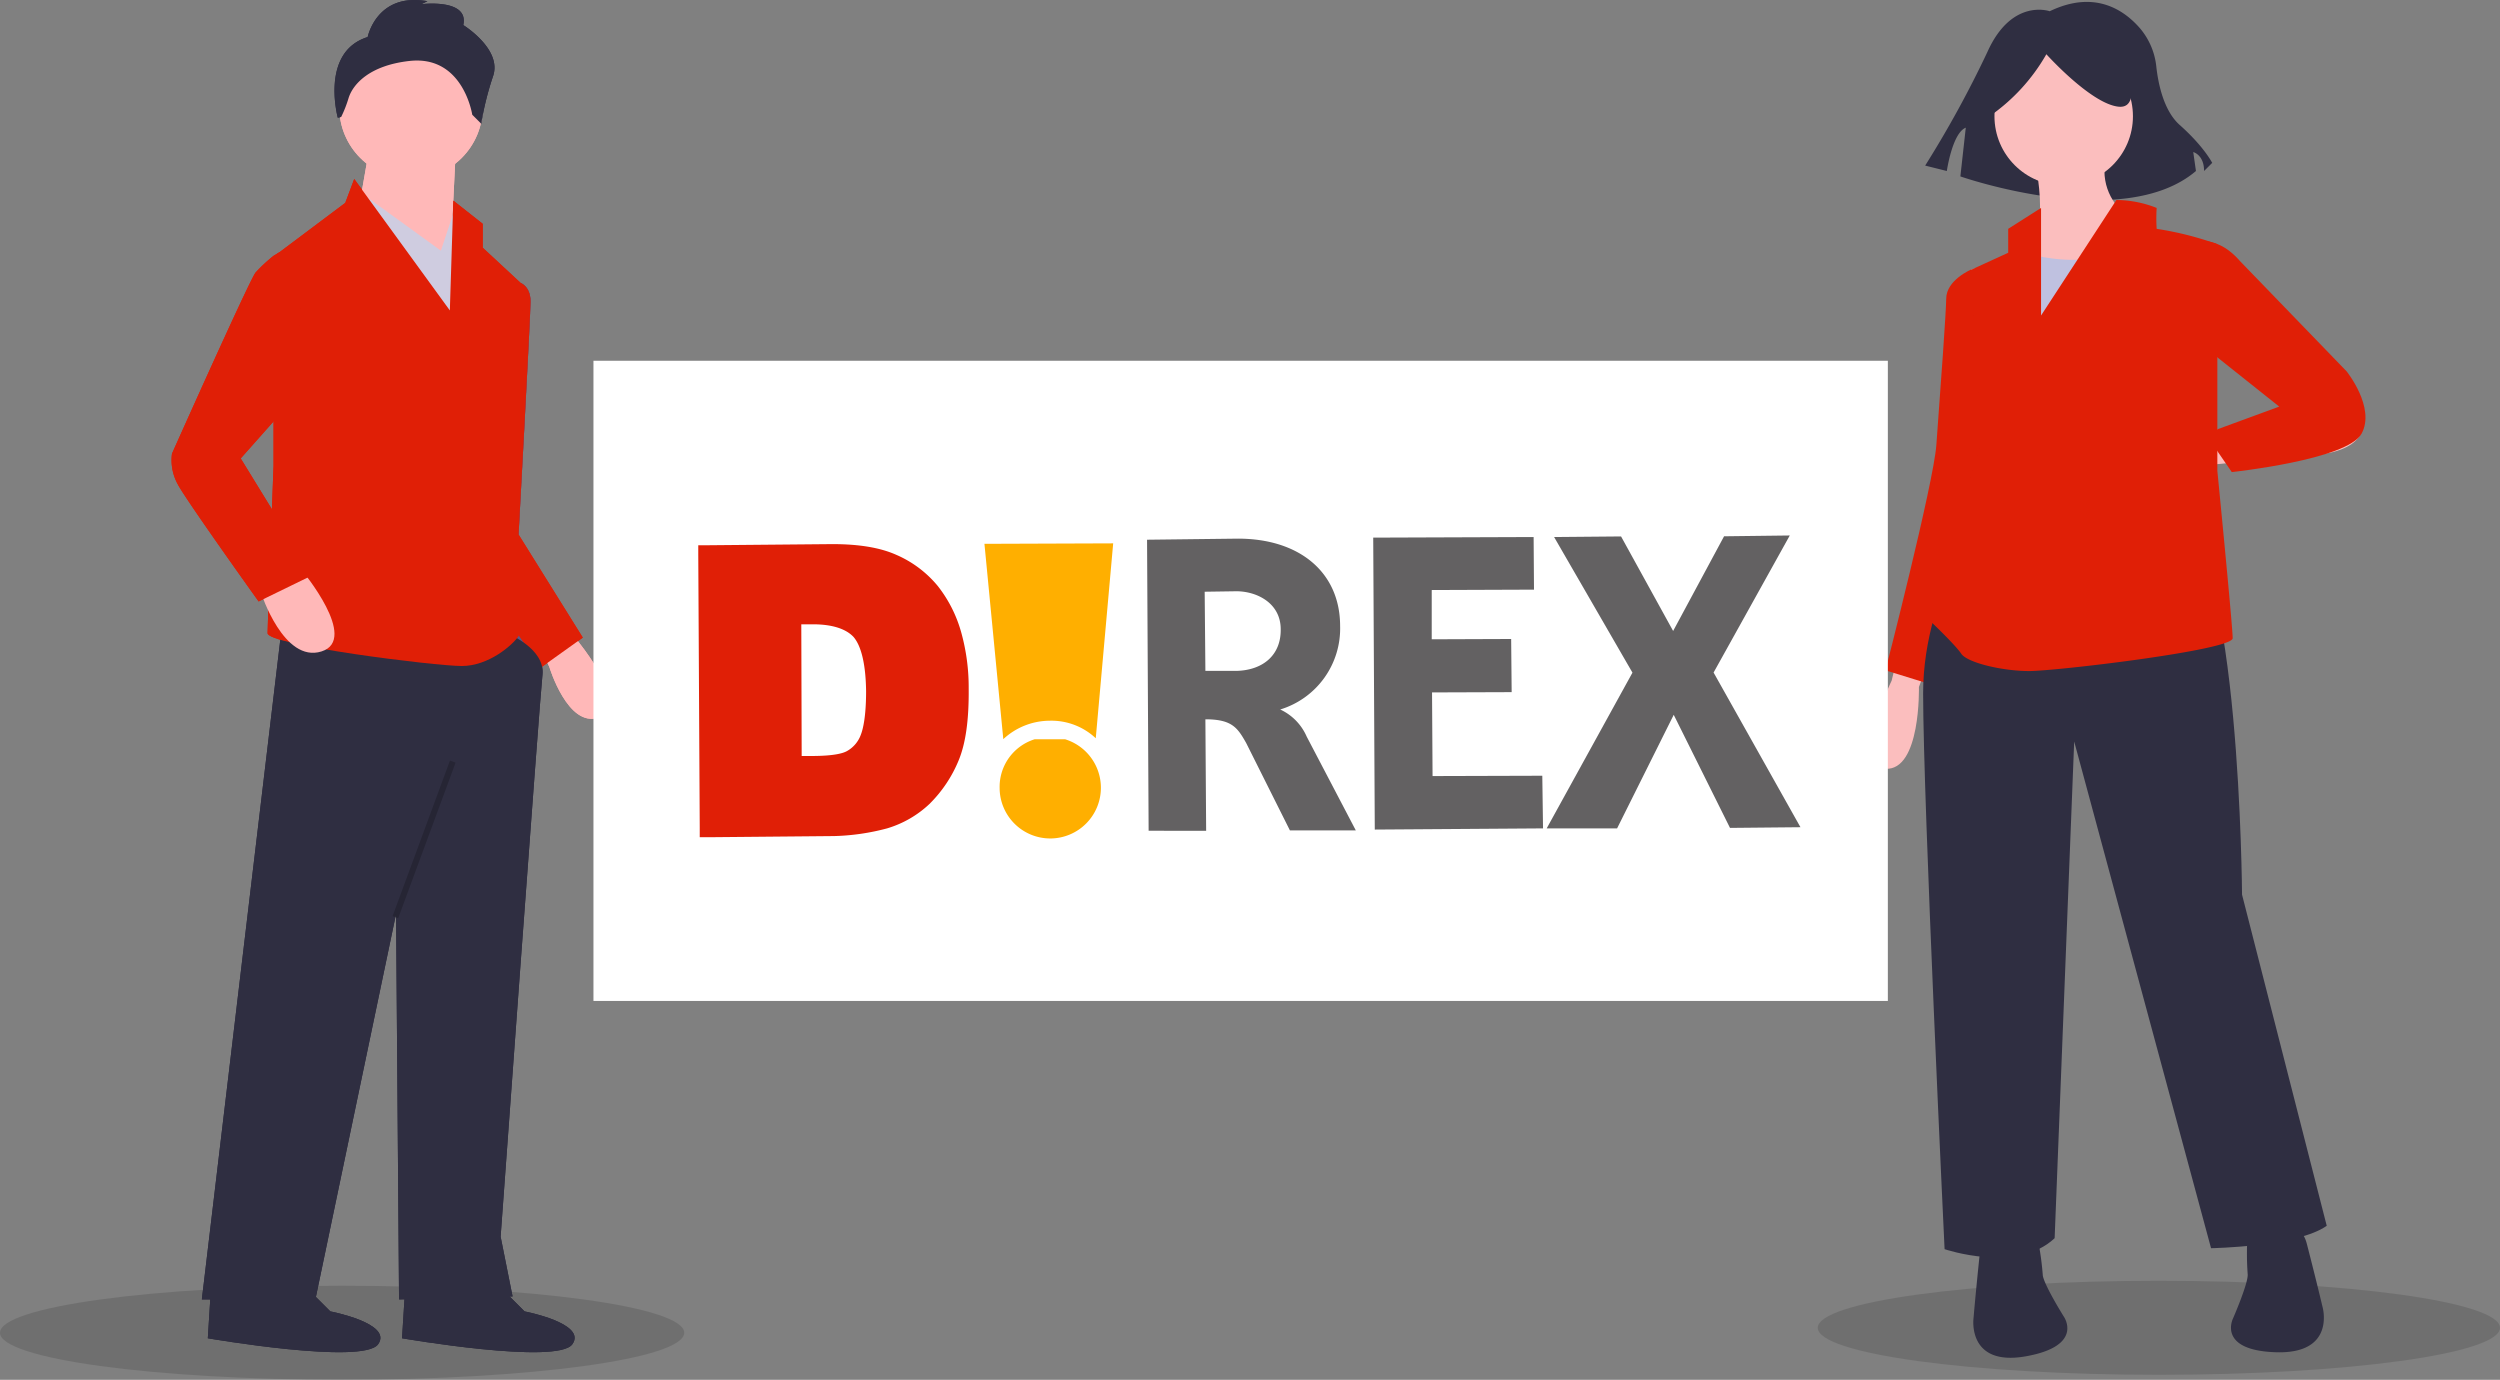 <svg xmlns="http://www.w3.org/2000/svg" xmlns:xlink="http://www.w3.org/1999/xlink" width="535" height="295.272" viewBox="0 0 535 295.272"><rect x="0" y="0" width="535" height="295.272" fill="#808080" stroke="none"/><defs><clipPath id="a"><rect width="79" height="85" fill="#e01f06"/></clipPath><clipPath id="b"><rect width="26" height="25" transform="translate(0.007 0.423)" fill="#ffaf00"/></clipPath></defs><g transform="translate(-302 -2780.799)"><ellipse cx="72.999" cy="10.062" rx="72.999" ry="10.062" transform="translate(691.002 3054.885)" opacity="0.13"/><path d="M780.861,188.061s-8.113-2.9-13.328,8.692a228.554,228.554,0,0,1-13.328,24.338l4.636,1.159s1.159-8.113,4.056-9.272l-1.159,10.431s34.769,12.169,50.414-1.159l-.579-4.056s2.318.579,2.318,4.056l1.738-1.738s-1.738-3.477-6.954-8.113c-3.423-3.043-4.6-8.832-5-12.451a15.069,15.069,0,0,0-3.469-8.205C796.738,187.727,790.423,183.457,780.861,188.061Z" transform="translate(-40.219 2595.144)" fill="#2f2e41"/><path d="M897.59,336.566s15.266,13.021,17.511,20.654-8.531,8.531-8.531,8.531L883.222,368s-.449,10.776-4.49,12.123-.82-17.82-.82-17.82l22.822-6.426L890.406,345.1Z" transform="translate(-107.709 2512.219)" fill="#fbbebe"/><path d="M744.479,366.566l-1.8,23.8L732.8,430.774s-8.98,18.409-1.347,18.858,7.184-17.511,7.184-17.511l14.368-38.166,1.347-26.043Z" transform="translate(-25.99 2495.689)" fill="#fbbebe"/><path d="M545.148,681.19V698.7l10.776-2.694-3.143-16.164Z" transform="translate(181.423 2353.485)" fill="#fbbebe"/><path d="M673.148,681.19V698.7l10.776-2.694-3.143-16.164Z" transform="translate(110.896 2353.485)" fill="#fbbebe"/><circle cx="14.817" cy="14.817" r="14.817" transform="translate(728.815 2790.862)" fill="#fbbebe"/><path d="M799.523,256.566s5.388,19.307-3.143,24.247,21.552,8.531,29.635-6.286c0,0-14.368-4.939-10.327-17.96Z" transform="translate(-62.626 2556.299)" fill="#fbbebe"/><path d="M772.161,314.464l-2.694-.9s-5.388,2.245-5.388,6.286c0,2.4-1.154,18.428-2.11,31.3-.615,8.279-10.887,48.213-10.887,48.213l10.887,3.365s13.8-32.234,13.8-46.08S772.161,314.464,772.161,314.464Z" transform="translate(-45.591 2524.893)" fill="#e01f06"/><path d="M768.048,422.5s-14.817,18.881-14.817,41.781,4.592,118.966,4.592,118.966,15.47,5.286,23.552-2.347l4.184-106.292,29.288,108.435s18.47-.306,24.756-4.8l-18.123-70.861s-.449-74.536-13.919-79.924S768.048,422.5,768.048,422.5Z" transform="translate(-39.682 2464.872)" fill="#2f2e41"/><path d="M791.1,774.828s-11.674-6.286-12.572,2.245-1.347,13.919-1.347,13.919-1.347,10.327,11.225,8.082,8.082-8.531,8.082-8.531-4.49-7.184-4.49-8.98A62.376,62.376,0,0,0,791.1,774.828Z" transform="translate(-52.854 2271.971)" fill="#2f2e41"/><path d="M903.419,772.917s10.625-7.932,12.766.374,3.377,13.571,3.377,13.571,2.849,10.017-9.917,9.643-9.247-7.252-9.247-7.252,3.386-7.766,3.123-9.542A62.379,62.379,0,0,1,903.419,772.917Z" transform="translate(-120.524 2273.678)" fill="#2f2e41"/><path d="M874.925,300.667s5.837-3.143,11.674,3.592l22.822,23.6s6.258,7.762,3.2,13.349-27.771,8.213-27.771,8.213l-5.647-8.213,15.8-5.8-22.77-18.127Z" transform="translate(-105.25 2532.403)" fill="#e01f06"/><path d="M783.916,219.118a40.576,40.576,0,0,0,12.3-13.37s9.626,10.7,15.509,11.231.535-12.835.535-12.835l-10.7-2.674L791.4,202.54l-8.022,5.348Z" transform="translate(-56.294 2586.656)" fill="#2f2e41"/><path d="M813.5,294.566s-6.284,9.935-25.143,5.192l-10.7,2.947-1.422.392s1.347,26.941,4.939,31.88,2.694,7.633,1.8,8.082-3.143-.449-1.8,1.8,3.143.9,1.347,2.245-2.694,6.286-2.694,6.286l42.207,5.388s-1.347-17.511,2.245-26.492a115.709,115.709,0,0,0,4.49-12.572l-2.694-22.451Z" transform="translate(-52.355 2535.361)" fill="#bfc1e0"/><path d="M286.052,272.858l-16.127,24.715V274.555l-7.033,4.476v5.115l-8.13,3.729,2.375,36.554-11,38.46s5.427,5.143,6.706,7.061,8.775,3.714,14.529,3.714,43.561-4.476,43.561-7.034-3.279-35.807-3.279-35.807V282.316a69.178,69.178,0,0,0-12.986-3.286,34.361,34.361,0,0,1,0-4.476A23.747,23.747,0,0,0,286.052,272.858Z" transform="translate(468.861 2550.742)" fill="#e01f06"/><g transform="translate(302 2780.799)"><path d="M356.27,429.179l2.712,3.569s9.985,12.758,3.382,14.993-10.551-10.867-10.551-10.867l-1.427-3.04Z" transform="translate(-234.263 -294.169)" fill="#ffb8b8"/><path d="M332.315,307.182l1.757-.743s2.079.743,2.079,3.94-2.558,49.874-2.558,49.874l5.115,25.577-7.034,1.279-10.87-23.658Z" transform="translate(-222.622 -245.865)" fill="#575a89"/><path d="M332.316,307.182l1.757-.743s2.079.743,2.079,3.94-2.558,49.874-2.558,49.874l13.747,22.06-8.952,6.394-17.584-25.257Z" transform="translate(-222.622 -245.865)" fill="#e01f06"/><path d="M295.351,428.311s8.312,3.2,7.673,8.952-8.952,120.21-8.952,120.21l2.558,12.788-24.3.639-.639-82.484L254.428,570.9h-24.3l17.264-145.147Z" transform="translate(-186.936 -292.822)" fill="#2f2e41"/><path d="M321.234,659.823l5.755,5.755s13.428,2.558,10.231,7.034-36.447-1.279-36.447-1.279l.639-10.231Z" transform="translate(-214.738 -384.94)" fill="#2f2e41"/><path d="M252.7,659.823l5.755,5.755s13.428,2.558,10.231,7.034-36.447-1.279-36.447-1.279l.639-10.231Z" transform="translate(-187.766 -384.94)" fill="#2f2e41"/><circle cx="15.346" cy="15.346" r="15.346" transform="translate(72.608 7.607)" fill="#ffb8b8"/><path d="M147.154,52.609l-1.279,26.216L126.053,67.316l2.557-14.707Z" transform="translate(-49.609 -20.705)" fill="#ffb8b8"/><path d="M125,66.316l18.543,13.428,3.2-9.592L152.493,85.5l-3.2,27.495Z" transform="translate(-49.194 -26.099)" fill="#cfcce0"/><path d="M271.87,269.708l20.461,28.134.741-23.5,6.293,4.96v5.115l8.952,8.312-3.2,31.971-.639,37.725s3.836,3.2,2.558,5.115-6.394,6.394-12.149,6.394-41.562-4.476-41.562-7.034,1.279-35.807,1.279-35.807V286.332l15.346-11.509Z" transform="translate(-196.065 -231.409)" fill="#e01f06"/><path d="M92.313,235.273l8.313,12.149,3.2-14.067L99.986,230.8Z" transform="translate(-37.33 -110.831)" fill="#ffb8b8"/><rect width="35.492" height="1.279" transform="matrix(0.346, -0.938, 0.938, 0.346, 84.012, 196.058)" opacity="0.2"/><path d="M284.041,214.481s1.918-9.591,12.788-7.673l-1.279.639s10.231-1.279,8.952,4.476c0,0,8.312,5.115,6.394,10.87a65.062,65.062,0,0,0-2.558,10.231l-1.918-1.918S304.5,218.318,292.993,219.6c-8.632.959-12.149,5.035-13.048,7.973a25.951,25.951,0,0,1-1.58,4.019l-.718.158S273.81,217.678,284.041,214.481Z" transform="translate(-205.359 -206.555)" fill="#2f2e41"/><path d="M248.3,295.837l-5.821-.216-1.213.726a33.713,33.713,0,0,0-3.836,3.571c-1.279,1.53-17.9,38.769-17.9,38.769a10.67,10.67,0,0,0,1.279,6.632c1.918,3.571,17.264,25,17.264,25l11.509-5.611-15.346-25,10.87-12.243Z" transform="translate(-182.724 -241.607)" fill="#e01f06"/></g><ellipse cx="73.212" cy="10.062" rx="73.212" ry="10.062" transform="translate(302 3055.947)" opacity="0.13"/><path d="M356.27,429.179l2.712,3.569s9.985,12.758,3.382,14.993-10.551-10.867-10.551-10.867l-1.427-3.04Z" transform="translate(67.737 2486.629)" fill="#ffb8b8"/><path d="M332.315,307.182l1.757-.743s2.079.743,2.079,3.94-2.558,49.874-2.558,49.874l5.115,25.577-7.034,1.279-10.87-23.658Z" transform="translate(79.378 2534.935)" fill="#575a89"/><path d="M332.316,307.182l1.757-.743s2.079.743,2.079,3.94-2.558,49.874-2.558,49.874l13.747,22.06-8.952,6.394-17.584-25.257Z" transform="translate(79.378 2534.935)" fill="#e01f06"/><path d="M295.351,428.311s8.312,3.2,7.673,8.952-8.952,120.21-8.952,120.21l2.558,12.788-24.3.639-.639-82.484L254.428,570.9h-24.3l17.264-145.147Z" transform="translate(115.064 2487.978)" fill="#2f2e41"/><path d="M321.234,659.823l5.755,5.755s13.428,2.558,10.231,7.034-36.447-1.279-36.447-1.279l.639-10.231Z" transform="translate(87.262 2395.858)" fill="#2f2e41"/><path d="M252.7,659.823l5.755,5.755s13.428,2.558,10.231,7.034-36.447-1.279-36.447-1.279l.639-10.231Z" transform="translate(114.234 2395.858)" fill="#2f2e41"/><circle cx="15.346" cy="15.346" r="15.346" transform="translate(374.608 2788.406)" fill="#ffb8b8"/><path d="M147.154,52.609l-1.279,26.216L126.053,67.316l2.557-14.707Z" transform="translate(252.391 2760.094)" fill="#ffb8b8"/><path d="M125,66.316l18.543,13.428,3.2-9.592L152.493,85.5l-3.2,27.495Z" transform="translate(252.806 2754.699)" fill="#cfcce0"/><path d="M271.87,269.708l20.461,28.134.741-23.5,6.293,4.96v5.115l8.952,8.312-3.2,31.971-.639,37.725s3.836,3.2,2.558,5.115-6.394,6.394-12.149,6.394-41.562-4.476-41.562-7.034,1.279-35.807,1.279-35.807V286.332l15.346-11.509Z" transform="translate(105.935 2549.39)" fill="#e01f06"/><rect width="35.492" height="1.279" transform="matrix(0.346, -0.938, 0.938, 0.346, 386.012, 2976.856)" opacity="0.2"/><path d="M284.041,214.481s1.918-9.591,12.788-7.673l-1.279.639s10.231-1.279,8.952,4.476c0,0,8.312,5.115,6.394,10.87a65.062,65.062,0,0,0-2.558,10.231l-1.918-1.918S304.5,218.318,292.993,219.6c-8.632.959-12.149,5.035-13.048,7.973a25.951,25.951,0,0,1-1.58,4.019l-.718.158S273.81,217.678,284.041,214.481Z" transform="translate(96.641 2574.244)" fill="#2f2e41"/><path d="M357.6,429.179l3.326,4.114s12.248,14.706,4.148,17.283-12.941-12.527-12.941-12.527l-1.75-3.5Z" transform="translate(5.736 2469.629)" fill="#ffb8b8"/><path d="M248.3,295.837l-5.821-.216-1.213.726a33.713,33.713,0,0,0-3.836,3.571c-1.279,1.53-17.9,38.769-17.9,38.769a10.67,10.67,0,0,0,1.279,6.632c1.918,3.571,17.264,25,17.264,25l11.509-5.611-15.346-25,10.87-12.243Z" transform="translate(119.275 2539.191)" fill="#e01f06"/><rect width="277" height="137" transform="translate(429 2858)" fill="#fff"/><g transform="translate(6299 -2927)"><path d="M309.9,313.844a13.864,13.864,0,0,1,9.884,3.751l3.728-41.706-27.551.1,4.035,41.8A14.682,14.682,0,0,1,309.9,313.844Z" transform="translate(-6082.291 5548.189)" fill="#ffaf00"/><path d="M345.126,337.791l-9.364-18.711c-1.832-3.234-3-5.07-8.726-5.07l.163,23.854H314.89l-.337-62.283,19.377-.232c13.229-.024,21.939,7.2,21.939,18.713a18.116,18.116,0,0,1-12.821,17.85,11.409,11.409,0,0,1,5.664,5.793l10.519,20.087Zm-11.471-51.182-6.772.1.153,16.942h6.618c5.664-.131,9.587-3.341,9.5-8.92C343.152,289.124,338.029,286.609,333.655,286.609Z" transform="translate(-6066.083 5547.719)" fill="#636162"/><path d="M340.745,337.769l-.333-62.476,34.326-.127.08,11.258-21.887.084v10.541l17-.064.107,11.374L353,308.418l.111,17.9,23.483-.071.157,11.267Z" transform="translate(-6043.543 5547.559)" fill="#636162"/><path d="M399.473,337.567l-12.042-24.2-12.119,24.3H360.247L378.6,304.344l-16.768-29.022,14.329-.129,11.144,20.231,10.9-20.262,14.062-.174-16.306,29.332,18.591,33.1Z" transform="translate(-6026.254 5547.403)" fill="#636162"/><g transform="translate(-5867 5814)" clip-path="url(#a)"><path d="M292.34,338.451a48.309,48.309,0,0,0,11.314-1.647,22.558,22.558,0,0,0,9.048-5.212,28.094,28.094,0,0,0,6.289-9.409c1.494-3.65,2.186-8.681,2.119-15.318a43.91,43.91,0,0,0-1.522-11.728,28.33,28.33,0,0,0-5.057-10.154,23.633,23.633,0,0,0-8.879-6.7c-3.468-1.559-8-2.31-13.73-2.31l-26.807.245h-1.875v1.926l.314,58.556v2h1.894Zm4.157-42.576c1.149,1.35,2.564,4.436,2.658,11.541,0,5.478-.655,8.145-1.132,9.364a6.537,6.537,0,0,1-2.972,3.489c-.912.511-2.879,1.011-7.181,1.046h-2.5l-.082-28.181h2.465C291.921,293.133,294.872,294.109,296.5,295.874Zm42.123,43.091a10.854,10.854,0,1,0-.2-21.707,10.666,10.666,0,0,0-10.689,10.887A10.839,10.839,0,0,0,338.62,338.965Z" transform="translate(-243.811 -265.734)" fill="#e01f06"/></g><g transform="translate(-5785.007 5865.576)" clip-path="url(#b)"><path d="M292.34,338.451a48.309,48.309,0,0,0,11.314-1.647,22.558,22.558,0,0,0,9.048-5.212,28.094,28.094,0,0,0,6.289-9.409c1.494-3.65,2.186-8.681,2.119-15.318a43.91,43.91,0,0,0-1.522-11.728,28.33,28.33,0,0,0-5.057-10.154,23.633,23.633,0,0,0-8.879-6.7c-3.468-1.559-8-2.31-13.73-2.31l-26.807.245h-1.875v1.926l.314,58.556v2h1.894Zm4.157-42.576c1.149,1.35,2.564,4.436,2.658,11.541,0,5.478-.655,8.145-1.132,9.364a6.537,6.537,0,0,1-2.972,3.489c-.912.511-2.879,1.011-7.181,1.046h-2.5l-.082-28.181h2.465C291.921,293.133,294.872,294.109,296.5,295.874Zm42.123,43.091a10.854,10.854,0,1,0-.2-21.707,10.666,10.666,0,0,0-10.689,10.887A10.839,10.839,0,0,0,338.62,338.965Z" transform="translate(-325.804 -317.311)" fill="#ffaf00"/></g></g></g></svg>